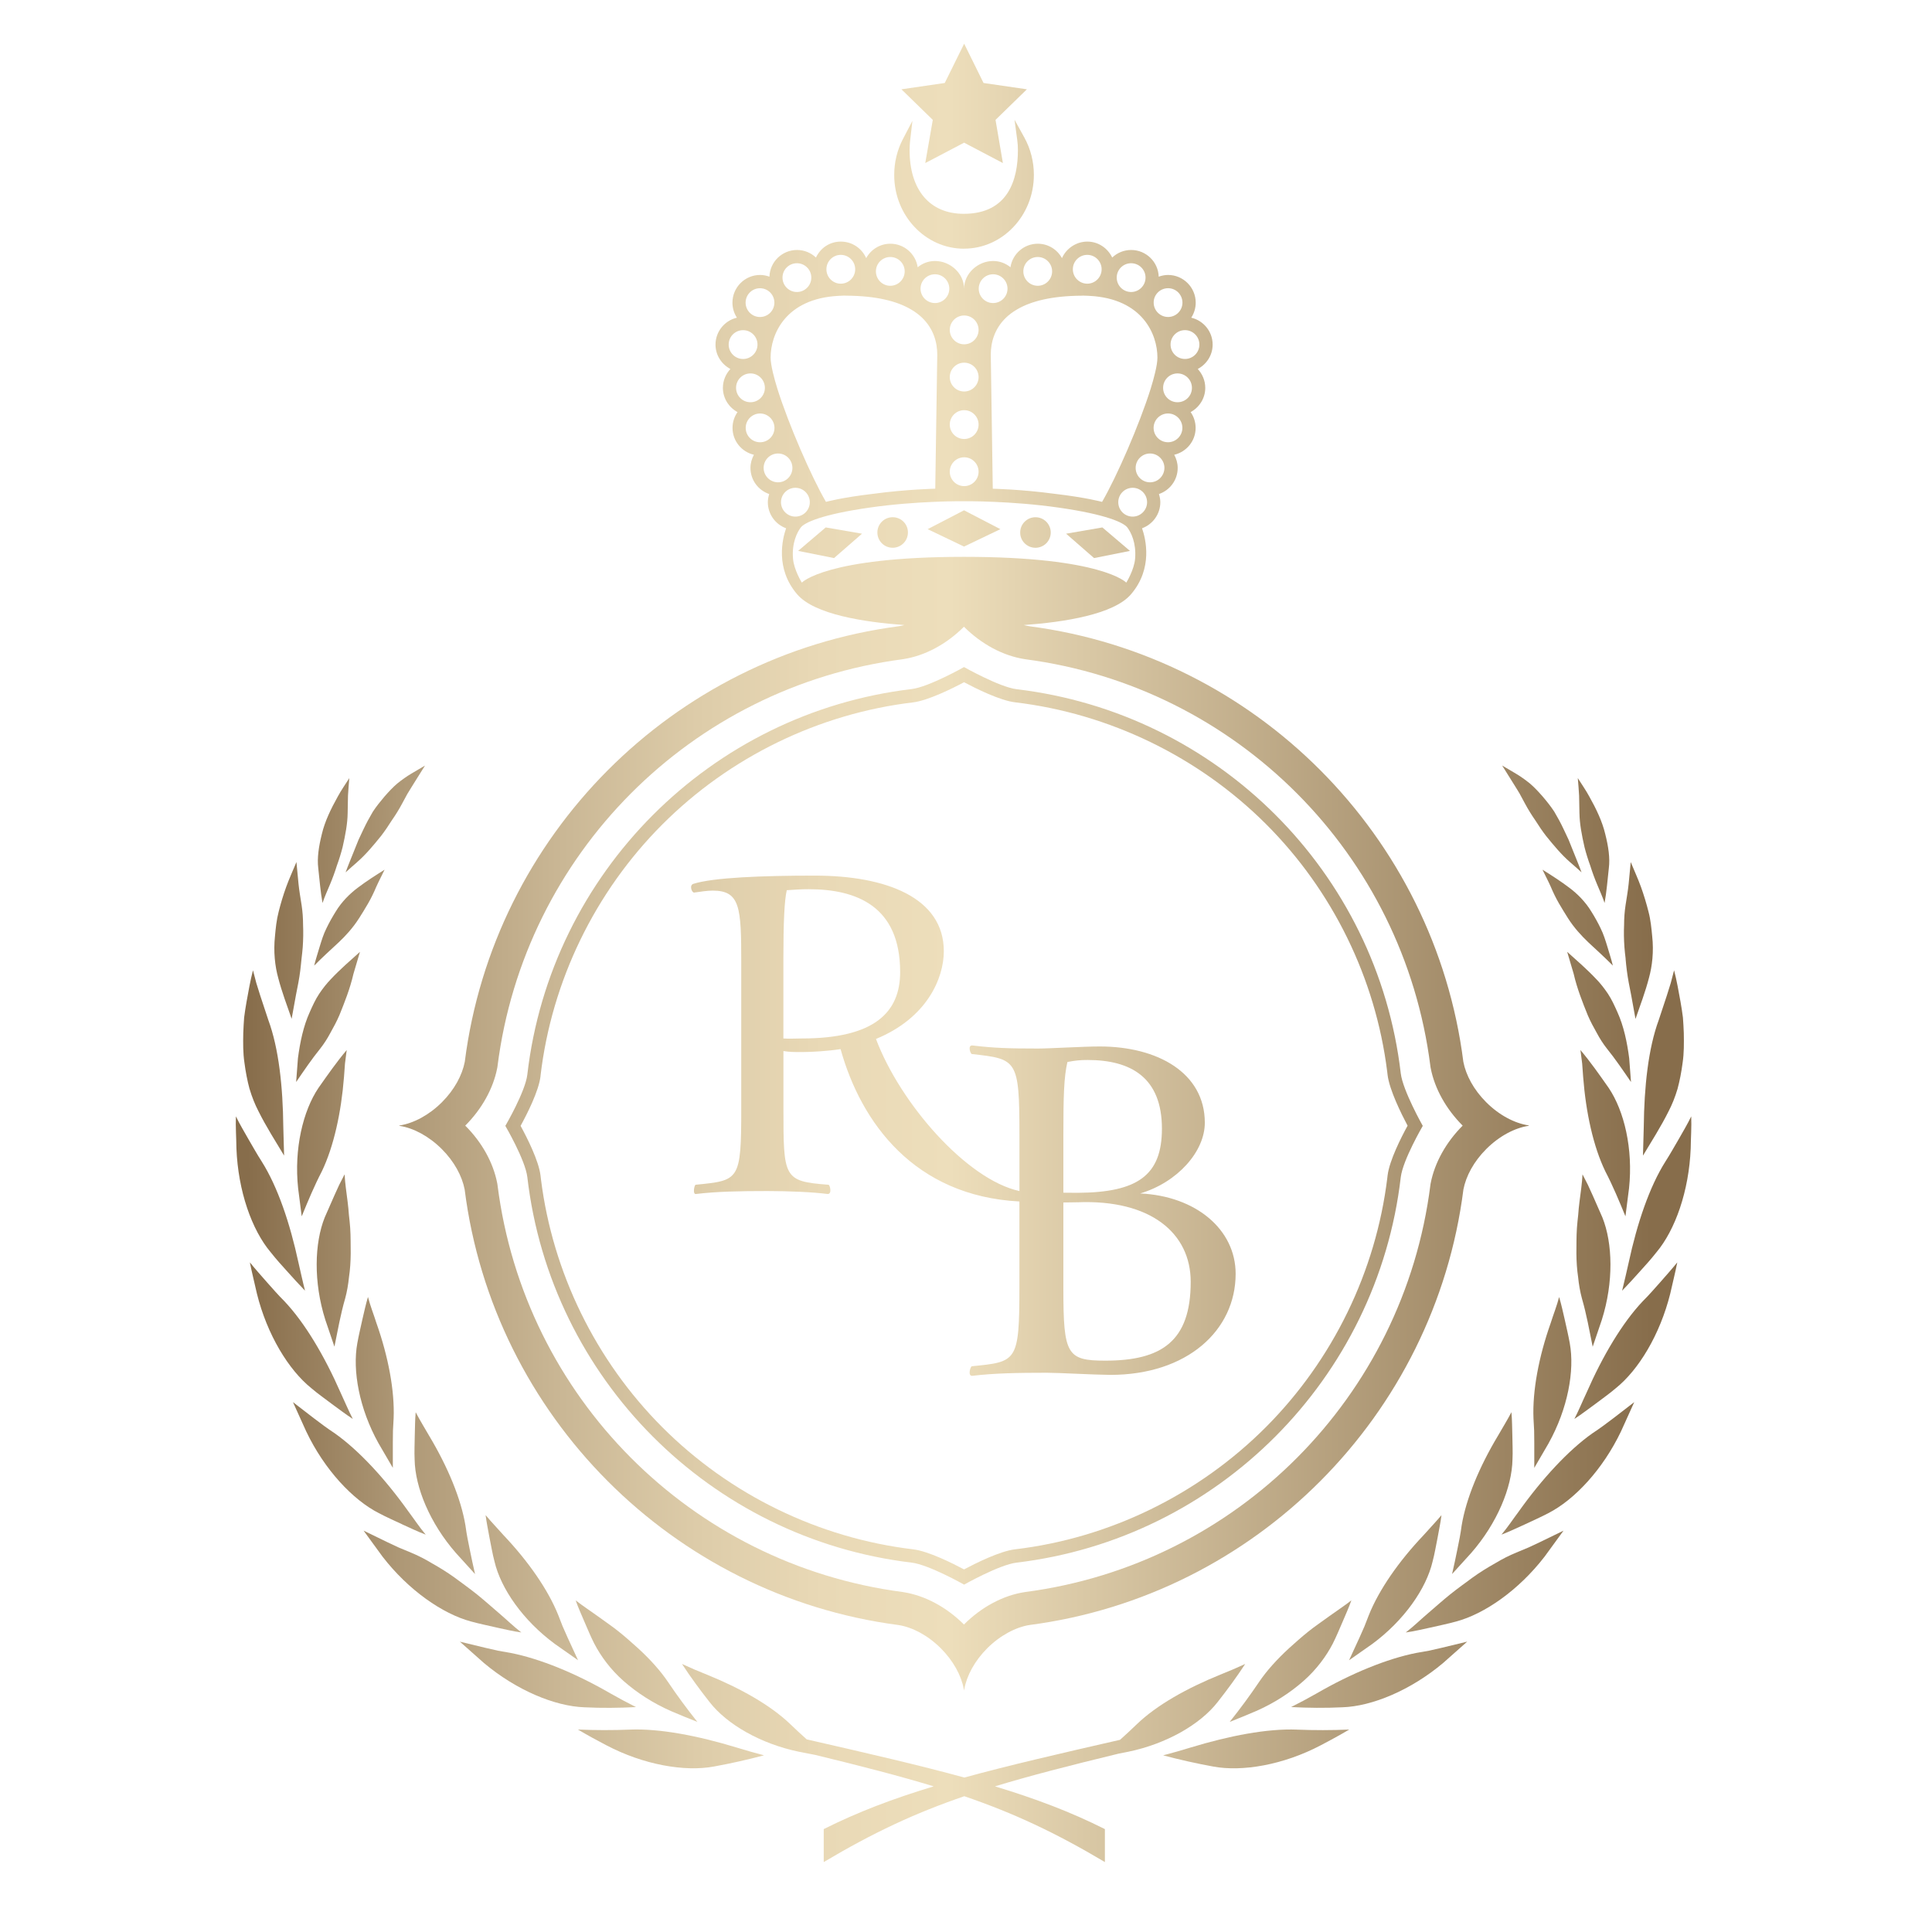 <?xml version="1.0" encoding="UTF-8"?>
<svg id="Vrstva_1" data-name="Vrstva 1" xmlns="http://www.w3.org/2000/svg" xmlns:xlink="http://www.w3.org/1999/xlink" viewBox="0 0 850 850">
  <defs>
    <style>
      .cls-1 {
        fill: url(#champagne_gold-19);
      }

      .cls-2 {
        fill: url(#champagne_gold-40);
      }

      .cls-3 {
        fill: url(#champagne_gold-28);
      }

      .cls-4 {
        fill: url(#champagne_gold-46);
      }

      .cls-5 {
        fill: url(#champagne_gold-31);
      }

      .cls-6 {
        fill: url(#champagne_gold-32);
      }

      .cls-7 {
        fill: url(#champagne_gold-7);
      }

      .cls-8 {
        fill: url(#champagne_gold-35);
      }

      .cls-9 {
        fill: url(#champagne_gold-14);
      }

      .cls-10 {
        fill: url(#champagne_gold-15);
      }

      .cls-11 {
        fill: url(#champagne_gold-34);
      }

      .cls-12 {
        fill: url(#champagne_gold-16);
      }

      .cls-13 {
        fill: url(#champagne_gold-43);
      }

      .cls-14 {
        fill: url(#champagne_gold-11);
      }

      .cls-15 {
        fill: url(#champagne_gold-12);
      }

      .cls-16 {
        fill: url(#champagne_gold-22);
      }

      .cls-17 {
        fill: url(#champagne_gold-3);
      }

      .cls-18 {
        fill: url(#champagne_gold-45);
      }

      .cls-19 {
        fill: url(#champagne_gold-29);
      }

      .cls-20 {
        fill: url(#champagne_gold-30);
      }

      .cls-21 {
        fill: url(#champagne_gold-27);
      }

      .cls-22 {
        fill: url(#champagne_gold);
      }

      .cls-23 {
        fill: url(#champagne_gold-17);
      }

      .cls-24 {
        fill: url(#champagne_gold-2);
      }

      .cls-25 {
        fill: url(#champagne_gold-33);
      }

      .cls-26 {
        fill: url(#champagne_gold-24);
      }

      .cls-27 {
        fill: url(#champagne_gold-47);
      }

      .cls-28 {
        fill: url(#champagne_gold-36);
      }

      .cls-29 {
        fill: url(#champagne_gold-38);
      }

      .cls-30 {
        fill: url(#champagne_gold-5);
      }

      .cls-31 {
        fill: url(#champagne_gold-4);
      }

      .cls-32 {
        fill: url(#champagne_gold-37);
      }

      .cls-33 {
        fill: url(#champagne_gold-44);
      }

      .cls-34 {
        fill: url(#champagne_gold-8);
      }

      .cls-35 {
        fill: url(#champagne_gold-21);
      }

      .cls-36 {
        fill: url(#champagne_gold-6);
      }

      .cls-37 {
        fill: url(#champagne_gold-25);
      }

      .cls-38 {
        fill: url(#champagne_gold-39);
      }

      .cls-39 {
        fill: url(#champagne_gold-23);
      }

      .cls-40 {
        fill: url(#champagne_gold-18);
      }

      .cls-41 {
        fill: url(#champagne_gold-42);
      }

      .cls-42 {
        fill: url(#champagne_gold-10);
      }

      .cls-43 {
        fill: url(#champagne_gold-20);
      }

      .cls-44 {
        fill: url(#champagne_gold-26);
      }

      .cls-45 {
        fill: url(#champagne_gold-41);
      }

      .cls-46 {
        fill: url(#champagne_gold-9);
      }

      .cls-47 {
        fill: url(#champagne_gold-13);
      }
    </style>
    <linearGradient id="champagne_gold" data-name="champagne gold" x1="108.88" y1="495.32" x2="726.64" y2="495.32" gradientUnits="userSpaceOnUse">
      <stop offset="0" stop-color="#876d4b"/>
      <stop offset=".01" stop-color="#8b714f"/>
      <stop offset=".11" stop-color="#ae9876"/>
      <stop offset=".22" stop-color="#c9b694"/>
      <stop offset=".32" stop-color="#ddcca9"/>
      <stop offset=".41" stop-color="#e9d9b6"/>
      <stop offset=".5" stop-color="#eddebb"/>
      <stop offset="1" stop-color="#876d4b"/>
    </linearGradient>
    <linearGradient id="champagne_gold-2" data-name="champagne gold" y1="425.02" y2="425.02" xlink:href="#champagne_gold"/>
    <linearGradient id="champagne_gold-3" data-name="champagne gold" y1="45.49" y2="45.49" xlink:href="#champagne_gold"/>
    <linearGradient id="champagne_gold-4" data-name="champagne gold" y1="81.04" y2="81.04" xlink:href="#champagne_gold"/>
    <linearGradient id="champagne_gold-5" data-name="champagne gold" y1="238.79" y2="238.79" xlink:href="#champagne_gold"/>
    <linearGradient id="champagne_gold-6" data-name="champagne gold" y1="234.27" y2="234.27" xlink:href="#champagne_gold"/>
    <linearGradient id="champagne_gold-7" data-name="champagne gold" y1="232.49" y2="232.49" xlink:href="#champagne_gold"/>
    <linearGradient id="champagne_gold-8" data-name="champagne gold" y1="234.27" y2="234.27" xlink:href="#champagne_gold"/>
    <linearGradient id="champagne_gold-9" data-name="champagne gold" y1="238.79" y2="238.79" xlink:href="#champagne_gold"/>
    <linearGradient id="champagne_gold-10" data-name="champagne gold" y1="769.44" y2="769.44" xlink:href="#champagne_gold"/>
    <linearGradient id="champagne_gold-11" data-name="champagne gold" y1="775.65" y2="775.65" xlink:href="#champagne_gold"/>
    <linearGradient id="champagne_gold-12" data-name="champagne gold" y1="736.82" y2="736.82" xlink:href="#champagne_gold"/>
    <linearGradient id="champagne_gold-13" data-name="champagne gold" y1="730.83" y2="730.83" xlink:href="#champagne_gold"/>
    <linearGradient id="champagne_gold-14" data-name="champagne gold" y1="695.82" y2="695.82" xlink:href="#champagne_gold"/>
    <linearGradient id="champagne_gold-15" data-name="champagne gold" y1="698.52" y2="698.52" xlink:href="#champagne_gold"/>
    <linearGradient id="champagne_gold-16" data-name="champagne gold" y1="646.03" y2="646.03" xlink:href="#champagne_gold"/>
    <linearGradient id="champagne_gold-17" data-name="champagne gold" y1="656.92" y2="656.92" xlink:href="#champagne_gold"/>
    <linearGradient id="champagne_gold-18" data-name="champagne gold" y1="589.83" y2="589.83" xlink:href="#champagne_gold"/>
    <linearGradient id="champagne_gold-19" data-name="champagne gold" y1="608.21" y2="608.21" xlink:href="#champagne_gold"/>
    <linearGradient id="champagne_gold-20" data-name="champagne gold" y1="529.5" y2="529.5" xlink:href="#champagne_gold"/>
    <linearGradient id="champagne_gold-21" data-name="champagne gold" y1="554.59" y2="554.59" xlink:href="#champagne_gold"/>
    <linearGradient id="champagne_gold-22" data-name="champagne gold" y1="467.65" y2="467.65" xlink:href="#champagne_gold"/>
    <linearGradient id="champagne_gold-23" data-name="champagne gold" y1="498.55" y2="498.55" xlink:href="#champagne_gold"/>
    <linearGradient id="champagne_gold-24" data-name="champagne gold" y1="413.78" y2="413.78" xlink:href="#champagne_gold"/>
    <linearGradient id="champagne_gold-25" data-name="champagne gold" y1="447.4" y2="447.4" xlink:href="#champagne_gold"/>
    <linearGradient id="champagne_gold-26" data-name="champagne gold" y1="369.81" y2="369.81" xlink:href="#champagne_gold"/>
    <linearGradient id="champagne_gold-27" data-name="champagne gold" y1="360.3" y2="360.3" xlink:href="#champagne_gold"/>
    <linearGradient id="champagne_gold-28" data-name="champagne gold" y1="403.72" y2="403.72" xlink:href="#champagne_gold"/>
    <linearGradient id="champagne_gold-29" data-name="champagne gold" y1="769.44" y2="769.44" xlink:href="#champagne_gold"/>
    <linearGradient id="champagne_gold-30" data-name="champagne gold" y1="736.82" y2="736.82" xlink:href="#champagne_gold"/>
    <linearGradient id="champagne_gold-31" data-name="champagne gold" y1="730.83" y2="730.83" xlink:href="#champagne_gold"/>
    <linearGradient id="champagne_gold-32" data-name="champagne gold" y1="695.82" y2="695.82" xlink:href="#champagne_gold"/>
    <linearGradient id="champagne_gold-33" data-name="champagne gold" y1="698.52" y2="698.52" xlink:href="#champagne_gold"/>
    <linearGradient id="champagne_gold-34" data-name="champagne gold" y1="646.03" y2="646.03" xlink:href="#champagne_gold"/>
    <linearGradient id="champagne_gold-35" data-name="champagne gold" y1="656.92" y2="656.92" xlink:href="#champagne_gold"/>
    <linearGradient id="champagne_gold-36" data-name="champagne gold" y1="589.83" y2="589.83" xlink:href="#champagne_gold"/>
    <linearGradient id="champagne_gold-37" data-name="champagne gold" y1="608.21" y2="608.21" xlink:href="#champagne_gold"/>
    <linearGradient id="champagne_gold-38" data-name="champagne gold" y1="529.5" y2="529.5" xlink:href="#champagne_gold"/>
    <linearGradient id="champagne_gold-39" data-name="champagne gold" y1="554.59" y2="554.59" xlink:href="#champagne_gold"/>
    <linearGradient id="champagne_gold-40" data-name="champagne gold" y1="467.65" y2="467.65" xlink:href="#champagne_gold"/>
    <linearGradient id="champagne_gold-41" data-name="champagne gold" x1="108.89" y1="498.55" x2="726.65" y2="498.55" xlink:href="#champagne_gold"/>
    <linearGradient id="champagne_gold-42" data-name="champagne gold" y1="413.78" y2="413.78" xlink:href="#champagne_gold"/>
    <linearGradient id="champagne_gold-43" data-name="champagne gold" y1="447.4" y2="447.4" xlink:href="#champagne_gold"/>
    <linearGradient id="champagne_gold-44" data-name="champagne gold" y1="369.81" y2="369.81" xlink:href="#champagne_gold"/>
    <linearGradient id="champagne_gold-45" data-name="champagne gold" y1="360.3" y2="360.3" xlink:href="#champagne_gold"/>
    <linearGradient id="champagne_gold-46" data-name="champagne gold" y1="403.72" y2="403.72" xlink:href="#champagne_gold"/>
    <linearGradient id="champagne_gold-47" data-name="champagne gold" y1="495.27" y2="495.27" xlink:href="#champagne_gold"/>
  </defs>
  <path class="cls-22" d="m401.12,687.49c7.54.91,23.04,9.68,23.04,9.68,0,0,15.53-8.77,23.07-9.68,88.59-10.53,158.76-80.93,169.05-169.58.91-7.54,9.68-22.57,9.68-22.57,0,0-8.77-15.53-9.68-23.07-10.32-88.65-80.49-158.53-169.05-169.05-7.57-.96-23.1-9.74-23.1-9.74,0,0-15.5,8.77-23.04,9.68-88.59,10.53-158.79,80.9-169.08,169.55v.06c-.91,7.57-9.68,22.57-9.68,22.57,0,0,8.8,15.03,9.68,22.57,10.29,88.68,80.49,159.05,169.11,169.58Zm-163.32-214.02l.03-.38c4.91-41.46,23.89-80.61,53.48-110.28,29.68-29.76,68.91-48.86,110.46-53.8,6.61-.85,17.22-6.11,22.37-8.86,5.18,2.75,15.79,8.04,22.4,8.83,41.58,4.94,80.78,23.97,110.43,53.56,29.33,29.27,48.21,67.89,53.33,108.85l.18,1.52c.79,6.58,6.05,17.16,8.8,22.34-2.78,5.09-8.01,15.32-8.8,21.93l-.12,1.02c-5.03,41.2-23.95,80.11-53.39,109.64-29.68,29.76-68.88,48.89-110.43,53.8-6.61.79-17.22,6.08-22.4,8.83-5.18-2.75-15.76-8.04-22.37-8.83-41.55-4.94-80.78-24.03-110.46-53.8-29.27-29.35-48.15-67.98-53.3-108.91l-.2-1.73c-.79-6.58-5.99-16.78-8.77-21.87,2.78-5.09,8.01-15.29,8.77-21.87Z"/>
  <path class="cls-24" d="m175.66,495.16v.15c.06,0,.15.03.2.03,6.08.96,12.81,4.5,18.54,10.23,5.47,5.47,8.89,11.87,10.03,17.75,12.6,99.5,91.43,178.61,190.83,191.62,6.08.94,12.86,4.47,18.62,10.2,5.56,5.56,9.06,12.05,10.15,17.98.03.18.06.35.09.5,0,.06.03.09.03.15.03-.2.06-.41.09-.61,1.08-5.94,4.56-12.46,10.15-18.04s12.54-9.27,18.62-10.2c99.38-13.01,178.2-92.1,190.83-191.62,1.14-5.88,4.56-12.28,10.03-17.75,5.79-5.79,12.6-9.33,18.74-10.26v-.15c-6.17-.91-12.98-4.44-18.77-10.23-5.47-5.47-8.89-11.87-10.03-17.75-12.6-99.5-91.43-178.61-190.83-191.62-.84-.13-1.7-.32-2.57-.54,17.87-1.29,39.59-4.69,47.16-13.52,9.82-11.43,6.46-24.56,4.88-29.06,4.68-1.7,8.04-6.2,8.04-11.46,0-1.26-.26-2.46-.61-3.6,4.79-1.64,8.25-6.14,8.25-11.49,0-2.11-.58-4.03-1.52-5.79,5.38-1.26,9.41-6.05,9.41-11.81,0-2.6-.82-5-2.19-6.96,3.8-2.08,6.43-6.05,6.43-10.67,0-3.22-1.29-6.11-3.3-8.3,3.86-2.05,6.55-6.05,6.55-10.73,0-5.76-4.03-10.58-9.41-11.84,1.23-1.9,1.96-4.18,1.96-6.61,0-6.72-5.47-12.19-12.16-12.19-1.46,0-2.84.29-4.12.76-.2-6.52-5.56-11.75-12.13-11.75-3.22,0-6.14,1.26-8.33,3.33-1.96-4.12-6.11-7.02-10.96-7.02s-9.27,3.01-11.14,7.28c-2.08-3.77-6.05-6.34-10.64-6.34-6.11,0-11.14,4.5-12.02,10.35-2.08-1.7-4.71-2.75-7.63-2.75-6.67,0-12.78,5.47-12.78,12.19,0-6.72-6.08-12.19-12.78-12.19-2.92,0-5.56,1.05-7.63,2.75-.88-5.85-5.91-10.35-12.02-10.35-4.59,0-8.57,2.57-10.64,6.34-1.87-4.27-6.14-7.28-11.14-7.28s-9.01,2.89-10.96,7.02c-2.19-2.08-5.12-3.33-8.33-3.33-6.58,0-11.93,5.23-12.13,11.75-1.29-.47-2.66-.76-4.12-.76-6.7,0-12.16,5.47-12.16,12.19,0,2.43.73,4.71,1.96,6.61-5.38,1.26-9.41,6.08-9.41,11.84,0,4.68,2.69,8.68,6.55,10.73-2.02,2.19-3.3,5.09-3.3,8.3,0,4.62,2.63,8.6,6.43,10.67-1.37,1.96-2.19,4.36-2.19,6.96,0,5.76,4.03,10.55,9.41,11.81-.94,1.75-1.52,3.68-1.52,5.79,0,5.35,3.45,9.85,8.25,11.49-.35,1.14-.61,2.34-.61,3.6,0,5.26,3.36,9.77,8.04,11.46-1.58,4.5-4.94,17.63,4.88,29.06,7.57,8.83,29.29,12.23,47.16,13.52-.87.23-1.73.41-2.58.54-99.38,13.01-178.2,92.1-190.83,191.62-1.14,5.88-4.56,12.28-10.03,17.75-5.7,5.7-12.43,9.24-18.51,10.23-.09,0-.15.03-.23.03ZM498.33,227.29c-3.51,0-6.34-2.84-6.34-6.34s2.84-6.34,6.34-6.34,6.34,2.84,6.34,6.34-2.87,6.34-6.34,6.34Zm7.63-15.09c-3.48,0-6.32-2.84-6.32-6.34s2.84-6.34,6.32-6.34,6.34,2.84,6.34,6.34c-.03,3.51-2.84,6.34-6.34,6.34Zm7.92-17.63c-3.51,0-6.34-2.84-6.34-6.32s2.84-6.34,6.34-6.34,6.32,2.84,6.32,6.34c0,3.48-2.86,6.32-6.32,6.32Zm4.18-17.6c-3.51,0-6.34-2.84-6.34-6.34s2.84-6.34,6.34-6.34,6.34,2.84,6.34,6.34c.03,3.51-2.81,6.34-6.34,6.34Zm9.62-25.38c0,3.51-2.84,6.34-6.34,6.34s-6.34-2.84-6.34-6.34,2.84-6.34,6.34-6.34,6.34,2.84,6.34,6.34Zm-13.77-24.79c3.48,0,6.32,2.84,6.32,6.34s-2.84,6.32-6.32,6.32-6.34-2.84-6.34-6.32c-.03-3.51,2.84-6.34,6.34-6.34Zm-16.26-10.99c3.51,0,6.34,2.84,6.34,6.32s-2.84,6.34-6.34,6.34-6.34-2.84-6.34-6.34,2.84-6.32,6.34-6.32Zm-19.3-3.68c3.48,0,6.32,2.84,6.32,6.34s-2.84,6.34-6.32,6.34-6.34-2.84-6.34-6.34,2.84-6.34,6.34-6.34Zm-21.78.94c3.48,0,6.32,2.84,6.32,6.32s-2.84,6.34-6.32,6.34-6.34-2.84-6.34-6.34,2.84-6.32,6.34-6.32Zm-9.21,23.13c6.14-3.65,15.29-6.05,28.71-6.11.15,0,.29-.03.47-.03.99,0,1.93.09,2.89.12,23.3,1.23,29.79,16.96,29.79,27.13,0,1.67-.38,4.03-1.05,6.78-.5,2.11-1.14,4.41-1.93,6.96-4.97,15.82-14.94,38.71-21.37,49.76,0,0-6.93-1.93-21.02-3.57-14.53-1.96-27.07-2.22-27.07-2.22,0,0-.88-57.01-.88-58.97,0-5.5,1.7-11.49,6.72-16.31,1.32-1.26,2.89-2.46,4.74-3.54Zm-10.44-15.53c3.51,0,6.34,2.84,6.34,6.34s-2.84,6.32-6.34,6.32-6.32-2.84-6.32-6.32c0-3.51,2.84-6.34,6.32-6.34Zm-12.72,18.13c3.51,0,6.34,2.84,6.34,6.34s-2.84,6.34-6.34,6.34-6.34-2.84-6.34-6.34,2.84-6.34,6.34-6.34Zm0,20.76c3.51,0,6.34,2.84,6.34,6.34s-2.84,6.34-6.34,6.34-6.34-2.84-6.34-6.34,2.84-6.34,6.34-6.34Zm0,20.9c3.51,0,6.34,2.84,6.34,6.34s-2.84,6.34-6.34,6.34-6.34-2.84-6.34-6.34,2.84-6.34,6.34-6.34Zm0,20.73c3.51,0,6.34,2.84,6.34,6.34s-2.84,6.34-6.34,6.34-6.34-2.84-6.34-6.34,2.84-6.34,6.34-6.34Zm-12.86-80.52c3.48,0,6.32,2.84,6.32,6.34s-2.84,6.32-6.32,6.32-6.34-2.84-6.34-6.32c0-3.51,2.84-6.34,6.34-6.34Zm-19.65-7.6c3.51,0,6.34,2.84,6.34,6.32s-2.84,6.34-6.34,6.34-6.32-2.84-6.32-6.34,2.84-6.32,6.32-6.32Zm-21.78-.94c3.51,0,6.34,2.84,6.34,6.34s-2.84,6.34-6.34,6.34-6.32-2.84-6.32-6.34,2.84-6.34,6.32-6.34Zm-19.3,3.68c3.51,0,6.34,2.84,6.34,6.32s-2.84,6.34-6.34,6.34-6.34-2.84-6.34-6.34,2.84-6.32,6.34-6.32Zm18.22,14.36c.96-.03,1.9-.12,2.89-.12.18,0,.32.03.47.03,13.42.06,22.57,2.46,28.71,6.11,1.84,1.08,3.42,2.28,4.74,3.54,5.03,4.82,6.72,10.82,6.72,16.31,0,1.96-.88,58.97-.88,58.97,0,0-12.54.26-27.07,2.22-14.09,1.64-21.02,3.57-21.02,3.57-6.43-11.05-16.4-33.94-21.37-49.76-.79-2.54-1.43-4.85-1.93-6.96-.67-2.75-1.05-5.12-1.05-6.78,0-10.17,6.49-25.9,29.79-27.13Zm-34.47-3.36c3.51,0,6.34,2.84,6.34,6.34s-2.84,6.32-6.34,6.32-6.32-2.84-6.32-6.32c0-3.51,2.84-6.34,6.32-6.34Zm-13.77,24.79c0-3.51,2.84-6.34,6.34-6.34s6.34,2.84,6.34,6.34-2.84,6.34-6.34,6.34-6.34-2.84-6.34-6.34Zm3.25,19.03c0-3.51,2.84-6.34,6.34-6.34s6.34,2.84,6.34,6.34-2.84,6.34-6.34,6.34c-3.51,0-6.34-2.84-6.34-6.34Zm4.24,17.63c0-3.51,2.84-6.34,6.32-6.34s6.34,2.84,6.34,6.34-2.84,6.32-6.34,6.32-6.32-2.84-6.32-6.32Zm7.89,17.6c0-3.51,2.84-6.34,6.34-6.34s6.32,2.84,6.32,6.34-2.84,6.34-6.32,6.34-6.34-2.84-6.34-6.34Zm7.63,15.09c0-3.51,2.87-6.34,6.34-6.34s6.34,2.84,6.34,6.34-2.84,6.34-6.34,6.34c-3.48,0-6.34-2.84-6.34-6.34Zm9.18,35.38s-3.51-5.61-3.89-10.61c-.56-6.87,1.81-11.52,3.42-13.65,1.61-2.11,9.12-5.73,30.23-8.74,20.79-3.01,41.02-2.81,41.58-2.81h.06c.58,0,20.79-.18,41.58,2.81,21.11,3.01,28.62,6.64,30.23,8.74,1.61,2.13,3.98,6.78,3.42,13.65-.38,5-3.89,10.61-3.89,10.61,0,0-2.63-2.84-12.89-5.67-10.23-2.84-28.07-5.67-58.45-5.67h-.06c-30.38,0-48.21,2.84-58.45,5.67-10.26,2.84-12.89,5.67-12.89,5.67Zm-134.03,213.61l.09-.47.06-.47c11.81-93.18,85.08-166.77,178.23-178.96l.18-.03.18-.03c9.41-1.46,18.89-6.52,26.61-14.24,7.75,7.72,17.19,12.75,26.61,14.24l.18.03.18.03c93.12,12.19,166.42,85.78,178.23,178.96l.06.47.09.47c1.75,9.01,6.75,17.98,14.06,25.29-7.31,7.31-12.31,16.31-14.06,25.29l-.09.47-.06.47c-11.81,93.18-85.08,166.77-178.23,178.96l-.18.03-.18.03c-9.41,1.46-18.89,6.52-26.61,14.24-7.75-7.72-17.19-12.75-26.61-14.24l-.18-.03-.18-.03c-93.12-12.19-166.42-85.78-178.23-178.96l-.06-.47-.09-.47c-1.75-9.01-6.72-17.98-14.06-25.29,7.31-7.31,12.31-16.31,14.06-25.29Z"/>
  <polygon class="cls-17" points="407.08 71.74 424.16 62.77 441.23 71.74 437.99 52.74 451.79 39.29 432.72 36.51 424.19 19.23 415.65 36.51 396.59 39.29 410.39 52.74 407.08 71.74"/>
  <path class="cls-31" d="m424.13,109.4c16.96,0,30.73-14.56,30.73-32.48,0-5.73-1.43-11.4-4.15-16.34l-4.36-7.89,1.2,8.95c.2,1.43.29,2.92.29,4.39,0,12.78-4.12,28.04-23.83,28.04-14.94,0-23.83-10.47-23.83-28.04,0-1.26.09-2.54.2-3.8l1.05-9.06-4.21,8.07c-2.49,4.77-3.8,10.17-3.8,15.67-.06,17.95,13.74,32.51,30.7,32.51Z"/>
  <polygon class="cls-30" points="351.15 242.37 366.94 245.53 379.25 234.8 363.28 232.05 351.15 242.37"/>
  <path class="cls-36" d="m392.73,227.55c-3.71,0-6.72,3.01-6.72,6.72s3.01,6.72,6.72,6.72,6.72-3.01,6.72-6.72c.03-3.71-2.98-6.72-6.72-6.72Z"/>
  <polygon class="cls-7" points="440.12 232.81 424.13 224.51 408.13 232.81 424.13 240.47 440.12 232.81"/>
  <path class="cls-34" d="m455.56,241c3.71,0,6.72-3.01,6.72-6.72s-3.01-6.72-6.72-6.72-6.72,3.01-6.72,6.72c-.03,3.71,3.01,6.72,6.72,6.72Z"/>
  <polygon class="cls-46" points="497.13 242.37 485 232.05 469.04 234.8 481.34 245.53 497.13 242.37"/>
  <path class="cls-42" d="m570.67,760.96c-13.19-.53-29.85,2.72-46.72,7.84-4.06,1.26-8.13,2.4-12.22,3.48,7.19,1.9,14.56,3.57,22.1,4.94,12.69,2.34,30.73-.67,47.34-9.41,4.21-2.19,8.36-4.47,12.43-6.87-7.75.32-15.41.32-22.92.03Z"/>
  <path class="cls-14" d="m496.23,770.73c17.07-3.51,31.84-12.13,39.41-21.81,4.36-5.53,8.45-11.11,12.19-16.84-3.63,1.67-7.28,3.25-10.99,4.71-14.65,5.94-27.95,13.39-36.66,21.78-2.41,2.33-4.89,4.62-7.41,6.88-26.8,6.12-49.05,11.26-68.5,16.6-19.66-5.4-42.17-10.58-69.36-16.8-2.45-2.2-4.85-4.42-7.2-6.68-8.74-8.39-22.04-15.85-36.66-21.78-3.71-1.46-7.37-3.04-10.99-4.71,3.74,5.73,7.84,11.31,12.19,16.84,7.57,9.68,22.34,18.3,39.41,21.81,2.35.49,4.71.94,7.06,1.37,20.46,4.97,37.22,9.3,52.06,13.82-17.85,5.41-33.42,11.29-48.37,18.81v14.5c21.86-12.99,40.18-21.55,61.85-28.97,21.67,7.42,40,15.98,61.85,28.97v-14.5c-14.94-7.52-30.51-13.4-48.36-18.81,15.42-4.7,32.92-9.18,54.48-14.41,1.33-.26,2.67-.51,4-.79Z"/>
  <path class="cls-15" d="m628.73,726.23l-5.61.99c-12.86,2.54-28.62,8.98-43.89,17.83-3.68,2.11-7.43,4.09-11.2,5.99,7.46.38,15.03.47,22.66.09,12.92-.44,29.88-7.43,44.21-19.47l10.61-9.41-11.26,2.72-5.53,1.26Z"/>
  <path class="cls-47" d="m575.49,717.92c-2.98,2.37-5.73,4.88-8.42,7.28-5.26,4.85-9.82,9.88-13.19,14.88-3.98,5.91-8.27,11.72-12.86,17.48,3.89-1.52,7.72-3.1,11.55-4.74,7.95-3.48,15.12-8.13,20.93-13.27,5.82-5.12,10.09-11.05,12.86-16.4,1.58-3.1,2.92-6.43,4.3-9.56,1.34-3.22,2.75-6.23,3.89-9.5-3.13,2.46-6.49,4.62-9.71,6.96-3.16,2.34-6.4,4.47-9.36,6.87Z"/>
  <path class="cls-9" d="m672.35,680.88l-5.26,2.19c-3.07,1.26-6.2,2.84-9.33,4.74-3.22,1.81-6.58,3.86-9.82,6.2-3.19,2.37-6.61,4.79-9.94,7.46-3.3,2.66-6.55,5.58-9.91,8.45-3.22,2.75-6.26,5.73-9.62,8.3,3.77-.53,7.31-1.4,11.02-2.19,3.65-.85,7.46-1.61,11.14-2.63,12.46-3.33,27.51-13.74,38.92-28.54l8.33-11.43-10.41,5.06-5.12,2.4Z"/>
  <path class="cls-10" d="m630.28,686.99c.91-3.33,1.46-6.9,2.16-10.26.61-3.42,1.32-6.7,1.75-10.12-2.57,3.07-5.35,5.94-7.98,8.92-10.82,11.4-19.5,23.89-23.97,35.03l-1.96,5.03-2.16,4.88-4.59,9.97,10.2-7.16c14-10.32,23.77-24.35,26.55-36.28Z"/>
  <path class="cls-12" d="m700.63,630.56c-10.7,7.57-22.22,20.09-32.45,34.44-2.54,3.39-4.85,6.93-7.6,10.17,3.54-1.34,6.84-2.95,10.29-4.5,3.39-1.61,6.96-3.16,10.32-4.94,11.46-5.85,23.95-19.15,31.99-35.99l5.82-12.86-9.15,7.05c-3.01,2.31-6.02,4.53-9.21,6.64Z"/>
  <path class="cls-23" d="m658.99,631.76c-8.1,13.51-13.98,27.57-15.93,39.44-.47,3.6-1.17,7.08-1.9,10.58-.73,3.54-1.46,7.13-2.31,10.73l8.39-9.24c11.46-13.1,17.98-28.92,18.19-41.17.18-3.45-.03-7.08-.06-10.5-.12-3.51-.09-6.84-.41-10.29-1.84,3.57-3.98,6.96-5.96,10.44Z"/>
  <path class="cls-40" d="m722.76,572.47c-9.03,9.53-17.69,24.15-24.76,40.29-1.81,3.83-3.39,7.75-5.35,11.52,3.16-2.05,6.05-4.3,9.12-6.52,2.98-2.28,6.2-4.5,9.06-6.96,10.09-8.07,19.5-23.62,24-41.63,1.02-4.59,2.19-9.15,3.1-13.77-2.4,2.98-5.03,5.88-7.51,8.74-2.54,2.84-4.94,5.64-7.66,8.33Z"/>
  <path class="cls-1" d="m681.3,635.01c8.48-15.2,11.55-32.04,9.33-44.06-.61-3.45-1.46-6.93-2.19-10.29-.79-3.39-1.49-6.7-2.49-10.03-.99,3.89-2.51,7.63-3.71,11.46-5.26,14.85-8.07,29.91-7.57,41.93l.29,5.41.06,5.38v10.99l6.29-10.79Z"/>
  <path class="cls-43" d="m744.07,491.16c-1.67,3.45-3.68,6.81-5.56,10.12-1.93,3.3-3.74,6.55-5.79,9.74-7.05,11.17-12.46,27.22-16.17,44.47-.96,4.12-1.84,8.27-2.89,12.37,2.6-2.66,5.06-5.41,7.6-8.22,2.54-2.81,5.12-5.64,7.46-8.63,8.33-9.88,14.36-27.04,15.12-45.73.06-4.71.41-9.41.23-14.12Z"/>
  <path class="cls-35" d="m700.74,525.98l-2.13-4.68-2.37-4.62c-.2,4.01-.82,7.98-1.32,11.96-.26,1.96-.44,3.92-.58,5.88-.23,1.93-.41,3.86-.56,5.76-.26,3.8-.18,7.57-.23,11.17.03,3.63.26,7.13.76,10.47.32,3.27.88,6.4,1.67,9.33,2.02,6.96,3.25,13.95,4.74,21.26l4.01-11.81c5.26-16.61,4.8-33.74.26-45.06l-4.24-9.65Z"/>
  <path class="cls-16" d="m722.85,508.41c3.77-6.29,7.95-12.81,11.31-19.59,1.49-2.87,2.81-6.14,3.89-9.77.96-3.57,1.72-7.48,2.25-11.61.61-4.12.58-8.48.5-12.95-.09-2.25-.2-4.53-.38-6.81-.29-2.28-.64-4.56-1.05-6.87-.85-4.65-1.64-9.33-2.84-13.92l-1.46,5.58-1.73,5.53-3.57,10.79c-4.59,12.46-6.4,29.3-6.58,46.93l-.35,12.69Z"/>
  <path class="cls-39" d="m716.71,522.76c1.84-17.34-2.13-34-8.95-44.12-4.09-5.82-7.98-11.4-12.43-16.67l.76,5.94.44,5.96c1.2,15.64,4.47,30.55,9.71,41.4,3.33,6.4,6.08,13.01,8.89,19.85l1.58-12.37Z"/>
  <path class="cls-26" d="m715.19,421.8c.15,1.72.32,3.48.56,5.26.44,3.54,1.17,7.13,1.9,10.76l1.9,10.47c2.02-5.82,4.33-11.9,5.91-18.01,1.43-5.17,2.19-11.58,1.43-18.42-.32-3.45-.67-7.1-1.61-10.7-.91-3.63-2.02-7.31-3.33-10.96-1.34-3.71-3.01-7.28-4.5-10.93l-.91,9.56c-.32,3.16-.91,6.34-1.37,9.44-.41,2.72-.64,5.64-.64,8.71-.15,3.13-.09,6.37.15,9.74.15,1.67.29,3.36.53,5.09Z"/>
  <path class="cls-37" d="m702.24,430.72c-3.98-4.24-8.51-8.16-12.75-11.96l2.87,9.71c1.49,6.49,3.92,12.57,6.2,18.21,1.2,2.81,2.63,5.41,4.01,7.86,1.29,2.43,2.75,4.68,4.33,6.7,3.83,4.74,7.16,9.68,10.67,14.79l-.79-10.44c-.94-7.22-2.43-14.18-5.12-20.14-1.32-2.98-2.6-5.79-4.24-8.25-1.64-2.46-3.39-4.65-5.18-6.49Z"/>
  <path class="cls-44" d="m694.9,357.86c.06,4.47.99,9.47,2.22,14.85.67,2.66,1.52,5.38,2.51,8.1.88,2.81,1.9,5.61,3.07,8.39,1.11,2.69,2.34,5.32,3.25,8.07.91-5.09,1.29-10.09,1.87-15.32.56-4.44-.18-9.5-1.58-15-1.29-5.5-3.95-11.05-7.02-16.52-1.52-2.81-3.36-5.41-5.06-8.1.23,2.6.44,5.18.58,7.75l.15,7.78Z"/>
  <path class="cls-21" d="m668.67,349.35l2.34,4.33c1.35,2.51,2.87,4.94,4.47,7.25,1.52,2.4,3.07,4.71,4.74,6.87,3.45,4.27,6.81,8.27,10.41,11.4,1.7,1.52,3.51,3.01,5.18,4.59-1.17-3.22-2.51-6.37-3.77-9.56l-1.93-4.8-2.19-4.65c-1.23-2.63-2.63-5.2-4.09-7.66-1.58-2.43-3.39-4.65-5.17-6.75-1.84-2.08-3.65-4.06-5.64-5.73-2.05-1.64-4.06-3.07-6.08-4.27l-6.05-3.57,5.23,8.36c.85,1.4,1.75,2.78,2.57,4.18Z"/>
  <path class="cls-3" d="m704.22,408.44c-1.23-2.57-2.6-5-4.01-7.25-2.72-4.53-6.34-8.04-9.68-10.55-3.8-2.89-7.89-5.5-11.9-8.01,1.2,2.51,2.51,4.97,3.65,7.51,1.05,2.54,2.25,4.97,3.57,7.28,1.32,2.31,2.72,4.5,4.03,6.61,2.66,4.18,5.94,7.72,8.89,10.53,3.57,3.3,7.28,6.7,10.82,10.26-.67-2.75-1.58-5.47-2.37-8.19-.88-2.84-1.72-5.64-3.01-8.19Z"/>
  <path class="cls-19" d="m277.18,760.96c-7.51.29-15.17.29-22.92-.03,4.06,2.4,8.22,4.68,12.43,6.87,16.61,8.74,34.65,11.75,47.34,9.41,7.54-1.37,14.91-3.04,22.1-4.94-4.09-1.08-8.16-2.22-12.22-3.48-16.87-5.12-33.54-8.36-46.72-7.84Z"/>
  <path class="cls-20" d="m279.81,751.05c-3.77-1.9-7.51-3.89-11.2-5.99-15.26-8.86-31.02-15.29-43.89-17.83l-5.61-.99-5.53-1.26-11.26-2.72,10.61,9.41c14.36,12.05,31.28,19.03,44.21,19.47,7.63.38,15.2.29,22.66-.09Z"/>
  <path class="cls-5" d="m261.48,723.16c2.78,5.35,7.05,11.29,12.86,16.4,5.82,5.15,12.98,9.79,20.93,13.27,3.83,1.64,7.66,3.22,11.55,4.74-4.59-5.76-8.89-11.58-12.86-17.48-3.36-5-7.89-10.03-13.19-14.88-2.69-2.4-5.44-4.91-8.42-7.28-2.95-2.4-6.2-4.53-9.36-6.87-3.22-2.34-6.58-4.5-9.71-6.96,1.14,3.27,2.54,6.29,3.89,9.5,1.37,3.13,2.72,6.46,4.3,9.56Z"/>
  <path class="cls-6" d="m218.35,716.02c3.71.79,7.25,1.67,11.02,2.19-3.36-2.57-6.4-5.56-9.62-8.3-3.36-2.87-6.61-5.79-9.91-8.45-3.33-2.66-6.75-5.09-9.94-7.46-3.25-2.34-6.61-4.39-9.82-6.2-3.13-1.9-6.26-3.48-9.33-4.74l-5.26-2.19-5.12-2.4-10.41-5.06,8.33,11.43c11.4,14.79,26.46,25.2,38.92,28.54,3.68,1.02,7.48,1.78,11.14,2.63Z"/>
  <path class="cls-25" d="m247.56,715.58l-1.96-5.03c-4.47-11.14-13.16-23.62-23.97-35.03-2.63-2.98-5.41-5.85-7.98-8.92.44,3.42,1.14,6.7,1.75,10.12.7,3.36,1.26,6.93,2.16,10.26,2.78,11.93,12.54,25.96,26.55,36.28l10.2,7.16-4.59-9.97-2.16-4.88Z"/>
  <path class="cls-11" d="m177.01,670.68c3.45,1.55,6.75,3.16,10.29,4.5-2.75-3.25-5.06-6.78-7.6-10.17-10.23-14.36-21.75-26.87-32.45-34.44-3.19-2.1-6.2-4.33-9.21-6.64l-9.15-7.05,5.82,12.86c8.01,16.84,20.5,30.14,31.99,35.99,3.36,1.78,6.93,3.33,10.32,4.94Z"/>
  <path class="cls-8" d="m188.85,631.76c-1.99-3.48-4.12-6.87-5.96-10.44-.32,3.45-.29,6.78-.41,10.29-.03,3.42-.23,7.05-.06,10.5.2,12.25,6.72,28.07,18.19,41.17l8.39,9.24c-.85-3.6-1.58-7.19-2.31-10.73-.73-3.51-1.43-6.99-1.9-10.58-1.96-11.87-7.84-25.93-15.93-39.44Z"/>
  <path class="cls-28" d="m137.04,610.8c2.87,2.46,6.08,4.68,9.06,6.96,3.07,2.22,5.96,4.47,9.12,6.52-1.96-3.77-3.54-7.69-5.35-11.52-7.08-16.14-15.73-30.76-24.76-40.29-2.72-2.69-5.12-5.5-7.66-8.33-2.49-2.87-5.12-5.76-7.51-8.74.91,4.62,2.08,9.18,3.1,13.77,4.47,18.01,13.92,33.56,24,41.63Z"/>
  <path class="cls-32" d="m161.89,570.62c-.99,3.33-1.7,6.64-2.49,10.03-.73,3.36-1.58,6.84-2.19,10.29-2.22,12.02.85,28.86,9.33,44.06l6.29,10.79v-10.99l.06-5.38.29-5.41c.5-12.02-2.31-27.07-7.57-41.93-1.2-3.83-2.72-7.57-3.71-11.46Z"/>
  <path class="cls-29" d="m126.6,559.63c2.54,2.81,5,5.56,7.6,8.22-1.05-4.09-1.93-8.24-2.89-12.37-3.71-17.25-9.12-33.3-16.17-44.47-2.05-3.19-3.86-6.43-5.79-9.74-1.87-3.3-3.89-6.67-5.56-10.12-.18,4.71.18,9.41.23,14.12.73,18.68,6.75,35.85,15.12,45.73,2.34,2.98,4.91,5.82,7.46,8.63Z"/>
  <path class="cls-38" d="m147.13,592.49c1.49-7.31,2.72-14.3,4.74-21.26.79-2.92,1.34-6.05,1.67-9.33.5-3.33.73-6.84.76-10.47-.06-3.6.03-7.37-.23-11.17-.15-1.9-.32-3.83-.56-5.76-.15-1.96-.32-3.92-.58-5.88-.5-3.98-1.11-7.95-1.32-11.96l-2.37,4.62-2.13,4.68-4.24,9.65c-4.53,11.31-5,28.45.26,45.06l4.01,11.81Z"/>
  <path class="cls-2" d="m109.79,479.05c1.08,3.63,2.4,6.9,3.89,9.77,3.36,6.78,7.54,13.3,11.31,19.59l-.35-12.69c-.18-17.63-1.99-34.47-6.58-46.93l-3.57-10.79-1.73-5.53-1.46-5.58c-1.2,4.59-1.99,9.27-2.84,13.92-.41,2.31-.76,4.59-1.05,6.87-.18,2.28-.29,4.56-.38,6.81-.09,4.47-.12,8.83.5,12.95.53,4.12,1.29,8.04,2.25,11.61Z"/>
  <path class="cls-45" d="m151.78,467.91l.76-5.94c-4.44,5.26-8.33,10.85-12.43,16.67-6.81,10.12-10.79,26.78-8.95,44.12l1.58,12.37c2.81-6.84,5.56-13.45,8.89-19.85,5.2-10.85,8.48-25.76,9.71-41.4l.44-5.96Z"/>
  <path class="cls-41" d="m128.3,448.29l1.9-10.47c.73-3.63,1.46-7.22,1.9-10.76.23-1.78.38-3.54.56-5.26.23-1.73.38-3.42.53-5.09.23-3.36.29-6.61.15-9.74,0-3.07-.23-5.99-.64-8.71-.47-3.1-1.05-6.29-1.37-9.44l-.91-9.56c-1.49,3.65-3.16,7.22-4.5,10.93-1.32,3.65-2.43,7.34-3.33,10.96-.94,3.6-1.29,7.25-1.61,10.7-.73,6.84,0,13.24,1.43,18.42,1.58,6.11,3.89,12.19,5.91,18.01Z"/>
  <path class="cls-13" d="m130.29,476.04c3.51-5.12,6.84-10.06,10.67-14.79,1.58-2.02,3.04-4.27,4.33-6.7,1.37-2.46,2.81-5.06,4.01-7.86,2.28-5.64,4.71-11.72,6.2-18.21l2.87-9.71c-4.24,3.8-8.77,7.72-12.75,11.96-1.78,1.84-3.54,4.03-5.18,6.49-1.64,2.46-2.92,5.26-4.24,8.25-2.69,5.96-4.18,12.92-5.12,20.14l-.79,10.44Z"/>
  <path class="cls-33" d="m141.9,397.27c.91-2.75,2.13-5.38,3.25-8.07,1.17-2.78,2.19-5.58,3.07-8.39.99-2.72,1.84-5.44,2.51-8.1,1.23-5.38,2.16-10.38,2.22-14.85l.15-7.78c.15-2.57.35-5.15.58-7.75-1.7,2.69-3.54,5.29-5.06,8.1-3.07,5.5-5.73,11.02-7.02,16.52-1.37,5.5-2.13,10.55-1.58,15,.58,5.23.96,10.23,1.87,15.32Z"/>
  <path class="cls-18" d="m157.22,379.21c3.6-3.13,6.96-7.13,10.41-11.4,1.67-2.16,3.22-4.47,4.74-6.87,1.61-2.31,3.13-4.74,4.47-7.25l2.34-4.33c.82-1.4,1.73-2.78,2.57-4.18l5.23-8.36-6.05,3.57c-2.02,1.2-4.03,2.63-6.08,4.27-1.99,1.67-3.8,3.65-5.64,5.73-1.78,2.11-3.6,4.33-5.18,6.75-1.46,2.46-2.84,5.03-4.09,7.66l-2.19,4.65-1.93,4.8c-1.26,3.19-2.6,6.34-3.77,9.56,1.67-1.58,3.48-3.07,5.18-4.59Z"/>
  <path class="cls-4" d="m157.95,404.03c1.32-2.11,2.72-4.3,4.03-6.61,1.32-2.31,2.51-4.74,3.57-7.28,1.14-2.54,2.46-5,3.65-7.51-4.01,2.51-8.1,5.12-11.9,8.01-3.33,2.51-6.96,6.02-9.68,10.55-1.4,2.25-2.78,4.68-4.01,7.25-1.29,2.54-2.13,5.35-3.01,8.19-.79,2.72-1.7,5.44-2.37,8.19,3.54-3.57,7.25-6.96,10.82-10.26,2.98-2.81,6.23-6.34,8.89-10.53Z"/>
  <path class="cls-27" d="m305.45,392.68c2.98-.41,5.76-.85,8.1-.85,12.13,0,12.57,7.46,12.57,31.55v64.18c0,31.99-.85,31.75-20.03,33.68-.64,0-1.49,4.5.2,4.06,8.95-1.08,18.98-1.29,31.34-1.29,9.39,0,19.82.44,26.43,1.29,2.13.2,1.08-4.06.44-4.06-19.82-1.49-19.82-2.98-19.82-33.68v-25.14c2.98.44,4.03.44,8.3.44s11.29-.44,16.84-1.29c9.03,32.41,32.48,64.62,78.68,67.03v37.38c0,33.33-1.11,33.13-20.91,35.11-.64,0-1.99,4.44.23,4.21,9.36-1.14,19.79-1.35,32.69-1.35,5.32,0,20.44.88,27.98.94,33.8,0,55.14-19.56,55.14-44.47,0-19.56-17.57-34.24-42.01-35.35,16.43-4.88,28.45-18.45,28.45-31.11,0-22.02-20.88-33.56-46.22-33.56-7.34,0-22.02.91-27.13.91-13.1,0-19.56-.23-28.89-1.35-2.22-.23-.91,3.77-.23,3.77,19.79,2.22,20.91,2.22,20.91,35.55v24.73c-23.21-5.05-52.5-38.61-63.12-66.92,22.4-9.18,29.85-26.66,29.85-38.59,0-23.68-25.58-33.27-56.72-33.27-23.45,0-44.76.85-53.5,3.63-1.9.64-.61,4.03.44,3.83Zm218.41,171.27c0,26.23-12.89,34.68-37.57,34.68-16.9,0-18.45-2.69-18.45-31.58v-38.01c2.12-.04,6.11-.09,6.37-.09,31.84-1.26,49.65,13.45,49.65,35Zm-54.24-96.72c3.54-.67,5.55-.88,8.89-.88,19.12,0,32.69,7.78,32.69,30.23,0,20.61-10.82,28.04-36.99,28.21-.24,0-4.25-.03-6.37-.05v-25.74c0-16.67.23-25.12,1.78-31.78Zm-124.96-45.73c0-15.58.44-25.38,1.49-29.85,3.63-.23,6.2-.44,9.59-.44,21.11,0,40.29,7.46,40.29,36.46,0,17.69-11.29,29.21-43.27,29.21-3.63,0-5.12.2-8.1,0v-35.38Z"/>
</svg>